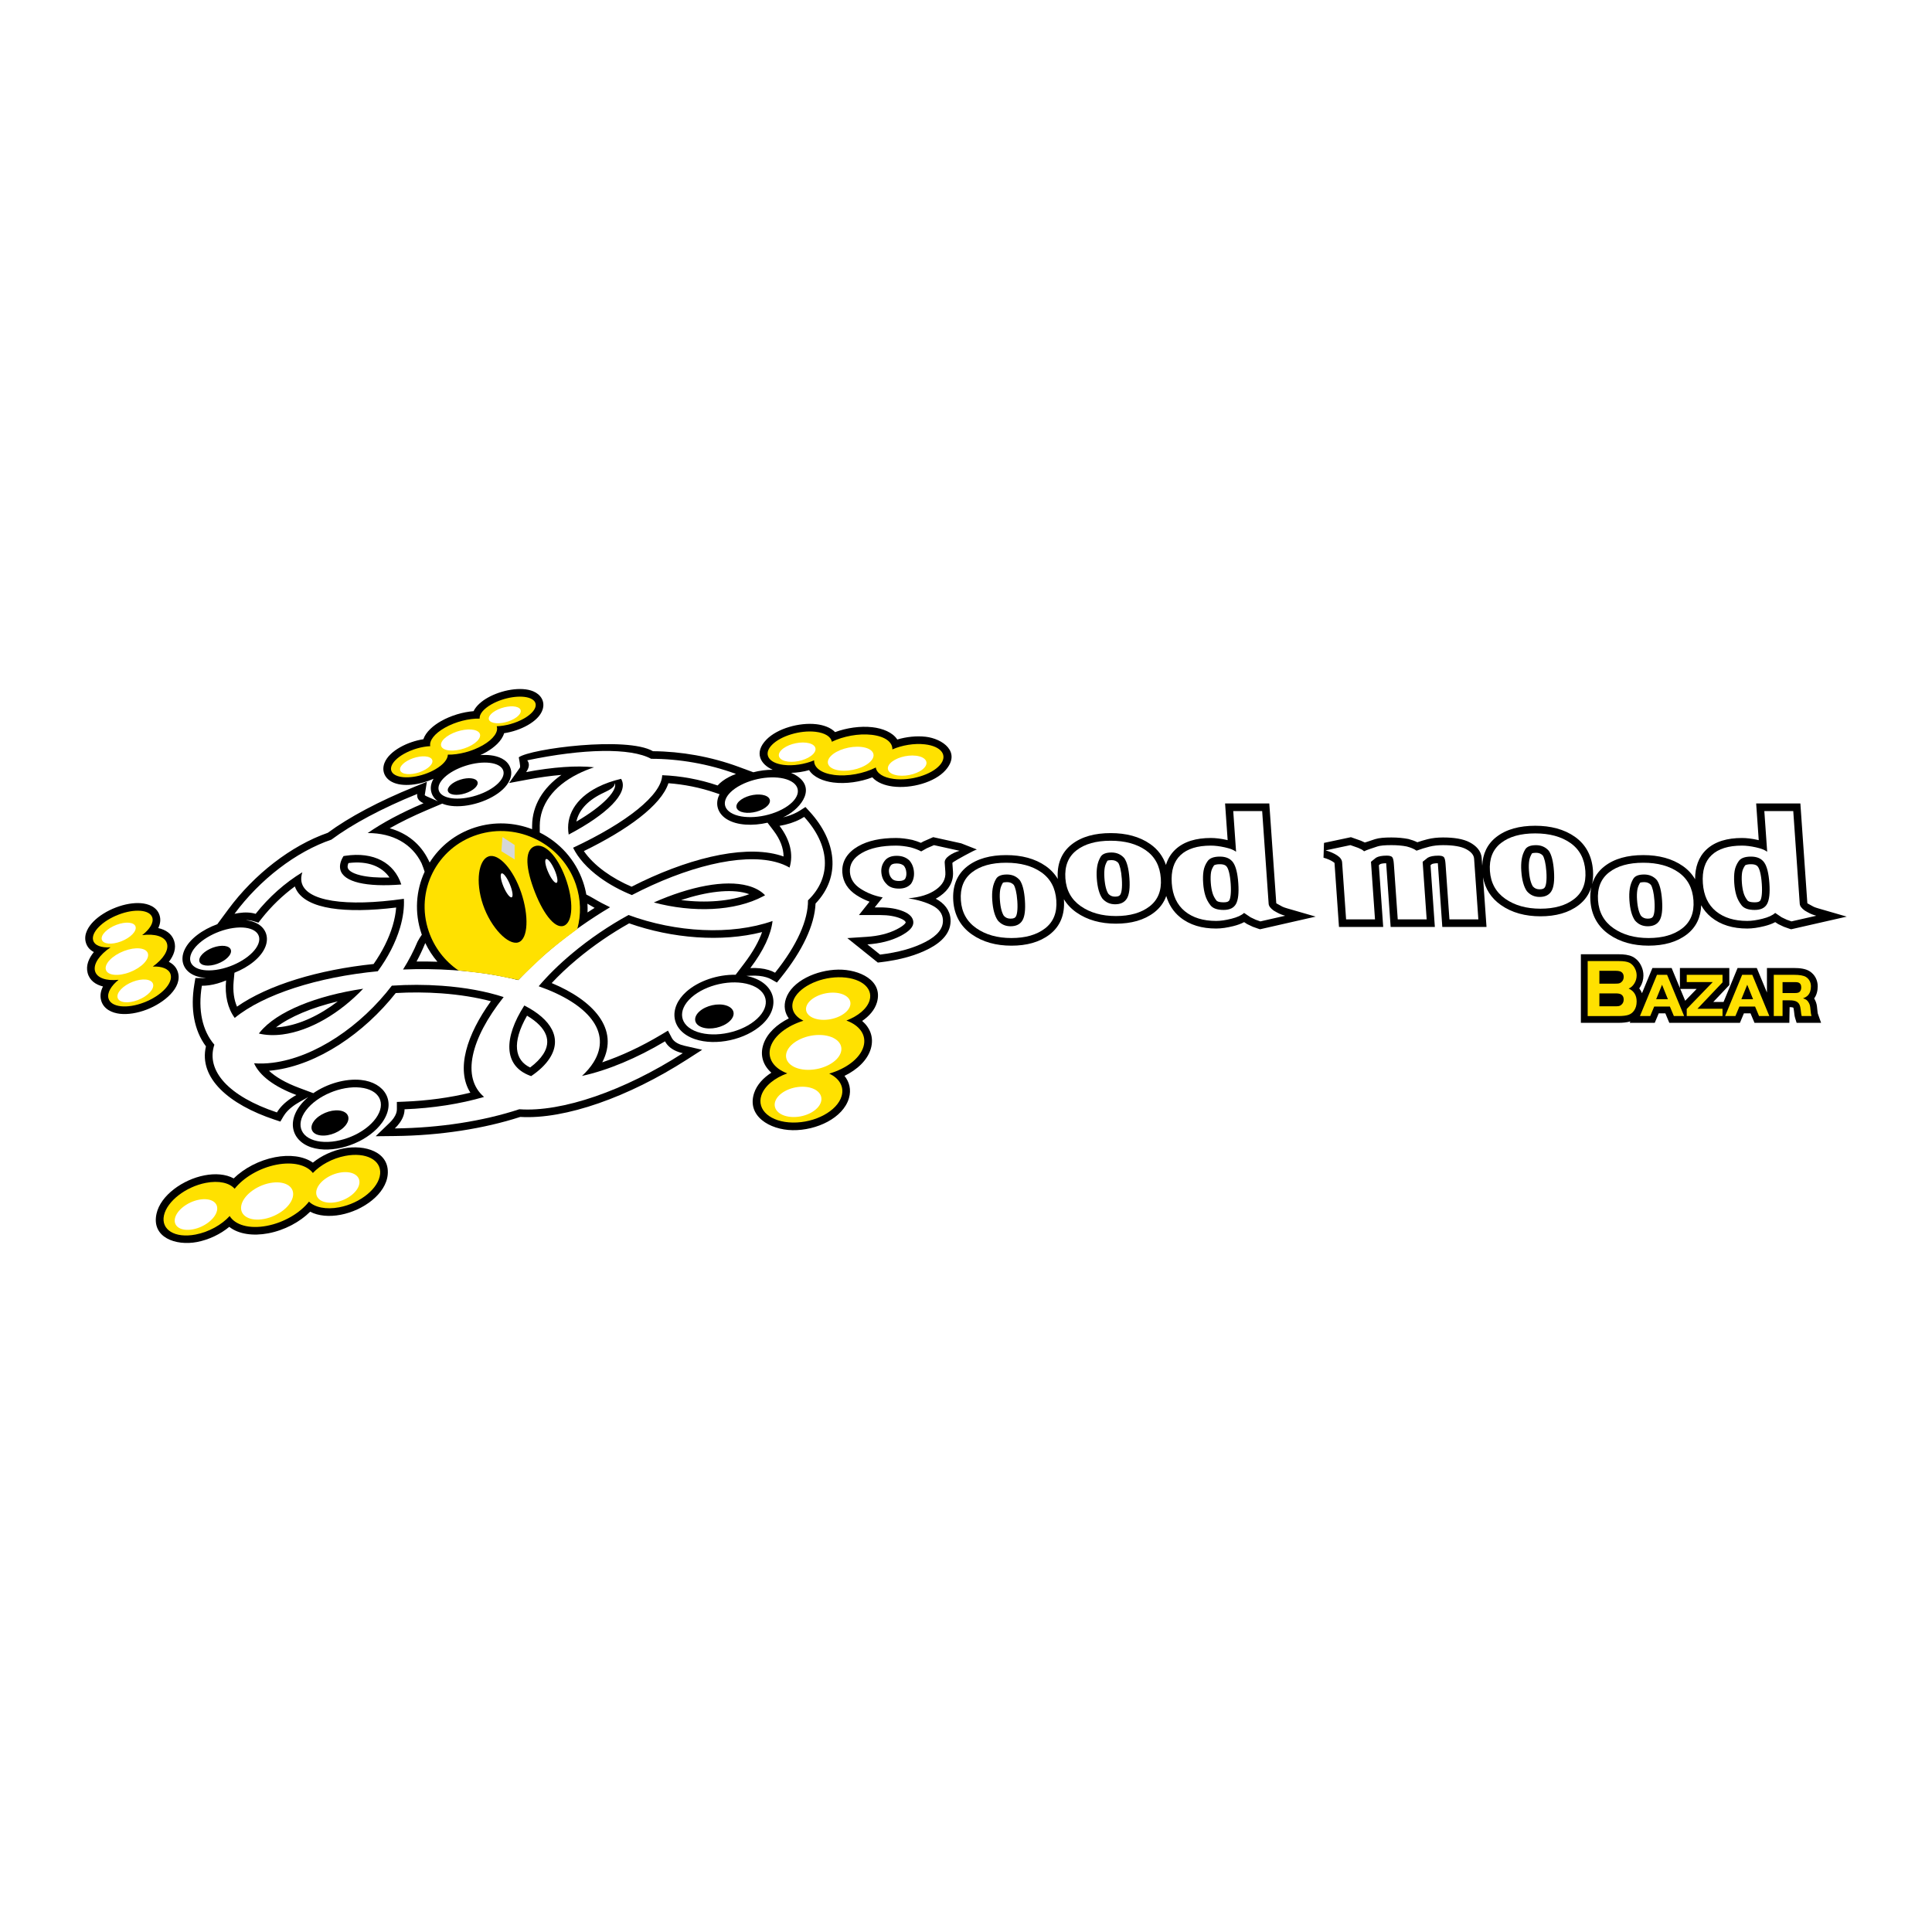 <?xml version="1.0" encoding="utf-8"?>
<!-- Generator: Adobe Illustrator 13.0.0, SVG Export Plug-In . SVG Version: 6.00 Build 14948)  -->
<!DOCTYPE svg PUBLIC "-//W3C//DTD SVG 1.0//EN" "http://www.w3.org/TR/2001/REC-SVG-20010904/DTD/svg10.dtd">
<svg version="1.0" id="Layer_1" xmlns="http://www.w3.org/2000/svg" xmlns:xlink="http://www.w3.org/1999/xlink" x="0px" y="0px"
	 width="192.756px" height="192.756px" viewBox="0 0 192.756 192.756" enable-background="new 0 0 192.756 192.756"
	 xml:space="preserve">
<g>
	<polygon fill-rule="evenodd" clip-rule="evenodd" fill="#FFFFFF" points="0,0 192.756,0 192.756,192.756 0,192.756 0,0 	"/>
	<path fill-rule="evenodd" clip-rule="evenodd" d="M167.643,98.664l0.489,1.182l1.145-1.182H167.643L167.643,98.664L167.643,98.664z
		 M162.66,101.904c-0.335,0.107-0.758,0.145-1.222,0.145h-3.714v-6.842h3.782c0.508,0,0.996,0.055,1.364,0.237
		c0.411,0.209,0.71,0.548,0.896,0.967c0.133,0.289,0.199,0.593,0.199,0.912c0,0.41-0.111,0.799-0.326,1.15
		c-0.028,0.045-0.059,0.092-0.09,0.135c0.114,0.148,0.205,0.311,0.272,0.484l1.04-2.514h1.917l0.826,1.998v-1.998h4.93v1.701
		l-1.599,1.686h1.024l1.4-3.387h1.917l1.012,2.445v-2.445h2.688c0.591,0,1.168,0.066,1.574,0.326
		c0.254,0.162,0.455,0.379,0.596,0.645s0.207,0.555,0.207,0.854c0,0.434-0.097,0.861-0.354,1.213l0.074,0.131
		c0.072,0.139,0.132,0.289,0.167,0.445c0.026,0.113,0.051,0.281,0.068,0.504c0.024,0.295,0.053,0.422,0.062,0.447l0.321,0.906
		h-2.443l-0.148-0.477c-0.054-0.172-0.089-0.436-0.117-0.719c-0.021-0.209-0.055-0.301-0.064-0.32
		c-0.014-0.008-0.117-0.051-0.369-0.051l-0.028,1.566h-1.388h-0.574h-1.515l-0.397-0.949h-0.659l-0.397,0.949h-1.329h-0.76h-2.868
		h-0.759h-1.329l-0.397-0.949h-0.659l-0.397,0.949H162.6L162.66,101.904L162.66,101.904z"/>
	<path fill-rule="evenodd" clip-rule="evenodd" fill="#FFE100" d="M158.403,101.371v-5.485h3.104c0.484,0,0.837,0.055,1.06,0.165
		c0.257,0.131,0.45,0.344,0.581,0.638c0.094,0.204,0.141,0.415,0.141,0.634c0,0.283-0.075,0.549-0.227,0.795
		c-0.15,0.246-0.341,0.416-0.571,0.51c0.532,0.244,0.798,0.674,0.798,1.291c0,0.359-0.084,0.66-0.253,0.902
		c-0.145,0.209-0.333,0.354-0.565,0.432c-0.231,0.08-0.575,0.119-1.031,0.119H158.403L158.403,101.371L158.403,101.371z
		 M159.571,98.139h1.59c0.165,0,0.286-0.008,0.362-0.025s0.148-0.053,0.218-0.107c0.171-0.133,0.256-0.312,0.256-0.545
		c0-0.223-0.08-0.387-0.24-0.492c-0.114-0.076-0.305-0.113-0.571-0.113h-1.614V98.139L159.571,98.139L159.571,98.139z
		 M159.571,100.4h1.59c0.165,0,0.287-0.01,0.364-0.027s0.149-0.053,0.216-0.107c0.171-0.133,0.256-0.314,0.256-0.547
		c0-0.225-0.08-0.391-0.24-0.496c-0.114-0.076-0.305-0.113-0.571-0.113h-1.614V100.4L159.571,100.4z"/>
	<path fill-rule="evenodd" clip-rule="evenodd" fill="#FFE100" d="M163.616,101.371l1.701-4.114h1.009l1.701,4.114h-1.026
		l-0.397-0.949h-1.563l-0.397,0.949H163.616L163.616,101.371L163.616,101.371z M165.823,98.248l-0.587,1.445h1.171L165.823,98.248
		L165.823,98.248z"/>
	<polygon fill-rule="evenodd" clip-rule="evenodd" fill="#FFE100" points="170.879,97.984 168.285,97.984 168.285,97.257 
		171.856,97.257 171.856,98.01 169.356,100.643 171.856,100.643 171.856,101.371 168.285,101.371 168.285,100.664 170.879,97.984 	
		"/>
	<path fill-rule="evenodd" clip-rule="evenodd" fill="#FFE100" d="M172.115,101.371l1.701-4.114h1.009l1.701,4.114H175.5
		l-0.397-0.949h-1.563l-0.397,0.949H172.115L172.115,101.371L172.115,101.371z M174.322,98.248l-0.587,1.445h1.171L174.322,98.248
		L174.322,98.248z"/>
	<path fill-rule="evenodd" clip-rule="evenodd" fill="#FFE100" d="M177.846,99.805v1.566h-0.876v-4.114h2.009
		c0.577,0,0.979,0.073,1.21,0.22c0.154,0.1,0.274,0.229,0.359,0.391c0.086,0.162,0.129,0.34,0.129,0.535
		c0,0.391-0.101,0.691-0.3,0.902c-0.123,0.129-0.286,0.227-0.489,0.295c0.16,0.055,0.282,0.115,0.364,0.178
		c0.082,0.066,0.156,0.16,0.223,0.285c0.051,0.096,0.086,0.189,0.107,0.281c0.021,0.092,0.038,0.227,0.053,0.406
		c0.023,0.295,0.057,0.502,0.1,0.621h-0.982c-0.03-0.098-0.061-0.293-0.09-0.586c-0.024-0.242-0.068-0.426-0.132-0.555
		c-0.062-0.127-0.159-0.227-0.287-0.299c-0.159-0.088-0.39-0.129-0.692-0.127H177.846L177.846,99.805L177.846,99.805z
		 M177.846,99.076h1.229c0.205,0,0.352-0.029,0.438-0.09c0.131-0.094,0.196-0.254,0.196-0.48c0-0.252-0.099-0.414-0.296-0.484
		c-0.068-0.025-0.181-0.037-0.338-0.037h-1.229V99.076L177.846,99.076z"/>
	<path fill-rule="evenodd" clip-rule="evenodd" d="M174.201,86.29c-0.045,0.017-0.07,0.033-0.085,0.042
		c-0.151,0.216-0.263,0.456-0.301,0.683c-0.045,0.267-0.06,0.616-0.028,1.056c0.028,0.404,0.09,0.748,0.177,1.038
		c0.079,0.26,0.208,0.507,0.395,0.745c0.026,0.035,0.169,0.171,0.711,0.171c0.43,0,0.525-0.128,0.568-0.207
		c0.106-0.194,0.203-0.685,0.136-1.641c-0.067-0.973-0.232-1.481-0.38-1.69c-0.095-0.135-0.267-0.263-0.696-0.263
		C174.453,86.224,174.295,86.255,174.201,86.29L174.201,86.29L174.201,86.29z M152.938,88.443c0.175,0.192,0.381,0.284,0.674,0.284
		c0.352,0,0.461-0.106,0.525-0.213c0.102-0.167,0.208-0.623,0.144-1.556c-0.062-0.877-0.211-1.37-0.356-1.604
		c-0.171-0.18-0.377-0.271-0.674-0.271c-0.216,0-0.34,0.029-0.402,0.053c-0.118,0.199-0.231,0.435-0.274,0.701
		c-0.047,0.286-0.061,0.622-0.032,1.015C152.598,87.665,152.756,88.164,152.938,88.443L152.938,88.443L152.938,88.443z
		 M163.723,91.37c0.175,0.192,0.381,0.284,0.675,0.284c0.351,0,0.46-0.106,0.524-0.213c0.102-0.167,0.209-0.623,0.144-1.556
		c-0.062-0.877-0.211-1.37-0.356-1.604c-0.171-0.18-0.377-0.271-0.674-0.271c-0.215,0-0.34,0.029-0.401,0.054
		c-0.119,0.198-0.232,0.434-0.275,0.701c-0.047,0.286-0.06,0.622-0.032,1.014C163.383,90.591,163.542,91.09,163.723,91.37
		L163.723,91.37L163.723,91.37z M167.898,86.406c0.519,0.363,0.925,0.805,1.221,1.317c-0.002-1.191,0.339-2.217,1.13-2.962
		c0.864-0.814,2.095-1.154,3.547-1.154c0.461,0,0.98,0.062,1.559,0.19l0.114,0.026l-0.256-3.661h4.41l0.697,9.958
		c0.02,0.027,0.057,0.024,0.146,0.083c0.197,0.116,0.357,0.204,0.48,0.263c0.114,0.054,0.273,0.108,0.476,0.167l2.829,0.819
		l-5.549,1.263l-0.197-0.063c-0.223-0.071-0.397-0.133-0.526-0.186c-0.124-0.052-0.312-0.14-0.562-0.266l-0.304-0.198
		c-0.317,0.171-0.684,0.299-1.075,0.397c-0.621,0.156-1.196,0.242-1.716,0.242c-1.419,0-2.643-0.354-3.6-1.134
		c-0.415-0.338-0.745-0.738-0.996-1.192c-0.035,1.191-0.495,2.194-1.43,2.913c-1.006,0.773-2.304,1.12-3.817,1.12
		c-1.522,0-2.854-0.358-3.948-1.124c-1.136-0.795-1.758-1.933-1.855-3.341c-0.035-0.489-0.006-0.953,0.091-1.383
		c-0.216,0.708-0.629,1.318-1.255,1.8c-1.006,0.773-2.304,1.12-3.818,1.12c-1.522,0-2.854-0.358-3.947-1.124
		c-0.979-0.685-1.576-1.625-1.785-2.772l0.347,4.958h-4.41l-0.437-6.23l-0.011-0.128c-0.323,0.004-0.503,0.049-0.589,0.085
		l-0.138,0.112l0.431,6.162h-4.41l-0.437-6.23l-0.011-0.128c-0.323,0.004-0.502,0.049-0.589,0.085l-0.138,0.112l0.432,6.162h-4.411
		l-0.447-6.394c-0.015-0.02-0.056-0.049-0.157-0.115c-0.239-0.155-0.549-0.292-0.94-0.402l0.049-1.477l2.687-0.569l0.99,0.35
		c0.153,0.068,0.304,0.136,0.396,0.181c0.079-0.029,0.177-0.052,0.264-0.082l0.748-0.25c0.396-0.13,0.971-0.171,1.632-0.171
		c0.634,0,1.218,0.056,1.707,0.154c0.313,0.083,0.618,0.189,0.886,0.324c0.358-0.122,0.701-0.224,1.028-0.305
		c0.475-0.118,0.987-0.173,1.533-0.173c1.08,0,2.006,0.134,2.674,0.491c0.599,0.32,1.136,0.82,1.188,1.569l0.053,0.755
		c0.045-1.165,0.495-2.149,1.403-2.859c0.999-0.781,2.324-1.124,3.885-1.124c1.54,0,2.875,0.344,3.945,1.092
		c1.121,0.784,1.717,1.941,1.817,3.373c0.033,0.484,0.005,0.942-0.091,1.368c0.213-0.699,0.616-1.302,1.229-1.781
		c0.999-0.781,2.324-1.125,3.885-1.125C165.494,85.314,166.828,85.658,167.898,86.406L167.898,86.406L167.898,86.406z
		 M88.987,87.662c0.078,0.093,0.268,0.234,0.707,0.234c0.323,0,0.492-0.085,0.598-0.19c0.103-0.171,0.154-0.375,0.136-0.639
		c-0.021-0.299-0.109-0.517-0.247-0.688c-0.158-0.141-0.375-0.232-0.716-0.232c-0.393,0-0.529,0.112-0.594,0.197
		c-0.141,0.188-0.199,0.382-0.182,0.617C88.71,87.271,88.832,87.503,88.987,87.662L88.987,87.662L88.987,87.662z M95.018,86.093
		l0.061,0.866c0.071,1.013-0.424,1.832-1.27,2.428c-0.143,0.101-0.293,0.193-0.449,0.278c0.818,0.425,1.409,1.117,1.474,2.035
		c0.092,1.308-0.833,2.265-2.127,2.941c-1.311,0.686-2.923,1.13-4.811,1.356l-0.317,0.038l-3.04-2.44l1.95-0.129
		c1.179-0.078,2.162-0.332,2.967-0.741c0.42-0.212,0.671-0.398,0.806-0.542c0.064-0.069,0.09-0.115,0.099-0.136
		c-0.002-0.034-0.007-0.078-0.065-0.139c-0.068-0.073-0.206-0.174-0.462-0.279c-0.521-0.213-1.189-0.334-2.027-0.334h-2.111
		l1.059-1.333c-0.458-0.169-0.894-0.386-1.305-0.652c-0.827-0.534-1.343-1.288-1.41-2.245c-0.081-1.149,0.541-2.028,1.562-2.621
		c1.003-0.582,2.288-0.838,3.793-0.838c0.489,0,1.047,0.067,1.636,0.194c0.3,0.082,0.587,0.178,0.849,0.289l0.246-0.137l0.98-0.429
		l2.796,0.617l1.559,0.612c-0.329,0.093-2.113,1.086-2.333,1.246C95.072,86.041,95.038,86.072,95.018,86.093L95.018,86.093
		L95.018,86.093z M100.154,91.37c0.175,0.192,0.381,0.284,0.675,0.284c0.351,0,0.46-0.106,0.524-0.213
		c0.102-0.167,0.209-0.623,0.144-1.556c-0.062-0.877-0.211-1.37-0.356-1.604c-0.171-0.18-0.377-0.271-0.674-0.271
		c-0.215,0-0.34,0.029-0.401,0.054c-0.119,0.198-0.232,0.434-0.275,0.701c-0.047,0.286-0.06,0.622-0.032,1.014
		C99.814,90.591,99.973,91.09,100.154,91.37L100.154,91.37L100.154,91.37z M110.582,89.175c0.175,0.192,0.381,0.284,0.674,0.284
		c0.351,0,0.46-0.106,0.524-0.213c0.103-0.168,0.209-0.623,0.144-1.557c-0.062-0.877-0.211-1.37-0.356-1.604
		c-0.171-0.181-0.377-0.271-0.674-0.271c-0.215,0-0.34,0.029-0.401,0.054c-0.119,0.198-0.231,0.434-0.275,0.7
		c-0.046,0.286-0.06,0.623-0.032,1.015C110.241,88.396,110.399,88.896,110.582,89.175L110.582,89.175L110.582,89.175z
		 M121.214,86.29c-0.045,0.017-0.071,0.033-0.085,0.042c-0.151,0.216-0.263,0.456-0.301,0.683c-0.046,0.267-0.06,0.616-0.028,1.056
		c0.027,0.404,0.089,0.748,0.177,1.038c0.078,0.26,0.207,0.507,0.394,0.745c0.027,0.035,0.17,0.171,0.712,0.171
		c0.429,0,0.525-0.127,0.568-0.207c0.105-0.194,0.202-0.685,0.136-1.641c-0.068-0.973-0.233-1.481-0.381-1.69
		c-0.094-0.135-0.266-0.263-0.696-0.263C121.465,86.224,121.308,86.255,121.214,86.29L121.214,86.29L121.214,86.29z M117.735,91.508
		c-0.679-0.553-1.13-1.27-1.377-2.117c-0.227,0.642-0.623,1.197-1.203,1.643c-1.005,0.773-2.304,1.121-3.817,1.121
		c-1.522,0-2.854-0.359-3.947-1.124c-0.527-0.369-0.943-0.812-1.248-1.32l0.005,0.068c0.1,1.427-0.347,2.626-1.419,3.451
		c-1.005,0.773-2.304,1.12-3.818,1.12c-1.521,0-2.854-0.358-3.947-1.124c-1.136-0.795-1.758-1.933-1.856-3.341
		c-0.1-1.422,0.336-2.62,1.393-3.446c0.999-0.781,2.324-1.125,3.885-1.125c1.541,0,2.875,0.344,3.945,1.092
		c0.508,0.355,0.909,0.788,1.204,1.288c-0.1-1.427,0.336-2.625,1.393-3.451c0.999-0.781,2.325-1.124,3.885-1.124
		c1.541,0,2.875,0.344,3.945,1.092c0.762,0.533,1.282,1.238,1.568,2.085c0.177-0.59,0.482-1.109,0.936-1.536
		c0.865-0.814,2.096-1.154,3.548-1.154c0.461,0,0.98,0.062,1.558,0.19l0.115,0.026l-0.257-3.661h4.411l0.697,9.958
		c0.02,0.027,0.057,0.024,0.146,0.083c0.196,0.116,0.356,0.204,0.479,0.263c0.114,0.054,0.273,0.108,0.476,0.167l2.83,0.819
		l-5.55,1.263l-0.197-0.063c-0.223-0.071-0.397-0.133-0.525-0.186c-0.125-0.052-0.312-0.14-0.562-0.266l-0.304-0.198
		c-0.317,0.171-0.685,0.299-1.075,0.397c-0.622,0.156-1.196,0.242-1.717,0.242C119.916,92.642,118.691,92.288,117.735,91.508
		L117.735,91.508z"/>
	<path fill-rule="evenodd" clip-rule="evenodd" fill="#FFFFFF" d="M87.93,87.013c0.033,0.47,0.197,0.855,0.494,1.158
		c0.27,0.324,0.693,0.485,1.271,0.485c0.522,0,0.923-0.162,1.203-0.485c0.224-0.334,0.321-0.72,0.29-1.158
		c-0.032-0.459-0.183-0.846-0.452-1.158c-0.324-0.313-0.748-0.47-1.27-0.47c-0.55,0-0.95,0.167-1.202,0.501
		C88.012,86.22,87.901,86.596,87.93,87.013L87.93,87.013L87.93,87.013z M88.065,89.533c-0.807-0.146-1.542-0.433-2.204-0.861
		c-0.662-0.428-1.017-0.981-1.064-1.659c-0.055-0.783,0.34-1.419,1.186-1.91c0.845-0.491,1.982-0.736,3.411-0.736
		c0.44,0,0.925,0.057,1.455,0.172c0.42,0.115,0.773,0.25,1.059,0.407l0.555-0.313l0.72-0.313l2.554,0.563
		c-0.404,0.115-0.757,0.282-1.058,0.501c-0.301,0.219-0.442,0.448-0.426,0.688l0.066,0.939c0.048,0.688-0.268,1.272-0.949,1.752
		s-1.595,0.767-2.743,0.861c0.973,0.156,1.78,0.401,2.422,0.735s0.983,0.798,1.025,1.393c0.059,0.845-0.515,1.583-1.721,2.214
		c-1.206,0.631-2.723,1.056-4.549,1.275l-1.266-1.017c1.258-0.083,2.345-0.357,3.261-0.821c0.916-0.464,1.357-0.936,1.324-1.416
		c-0.032-0.449-0.366-0.803-1.002-1.064c-0.636-0.26-1.408-0.391-2.315-0.391H87.27L88.065,89.533L88.065,89.533z"/>
	<path fill-rule="evenodd" clip-rule="evenodd" fill="#FFFFFF" d="M98.999,89.832c0.062,0.897,0.247,1.565,0.553,2.003
		c0.329,0.386,0.755,0.579,1.277,0.579c0.549,0,0.941-0.193,1.175-0.579c0.234-0.386,0.318-1.054,0.252-2.003
		c-0.066-0.95-0.237-1.623-0.513-2.02c-0.328-0.376-0.754-0.563-1.276-0.563c-0.55,0-0.91,0.143-1.083,0.43
		c-0.172,0.287-0.287,0.608-0.345,0.963C98.981,88.997,98.968,89.394,98.999,89.832L98.999,89.832L98.999,89.832z M100.385,86.075
		c1.43,0,2.599,0.318,3.51,0.955c0.91,0.637,1.408,1.571,1.494,2.802c0.086,1.221-0.289,2.152-1.123,2.794
		c-0.835,0.642-1.953,0.962-3.355,0.962c-1.401,0-2.571-0.329-3.511-0.986c-0.939-0.658-1.451-1.582-1.534-2.771
		c-0.085-1.221,0.282-2.153,1.103-2.794C97.79,86.396,98.929,86.075,100.385,86.075L100.385,86.075z"/>
	<path fill-rule="evenodd" clip-rule="evenodd" fill="#FFFFFF" d="M109.426,87.637c0.062,0.897,0.247,1.565,0.553,2.003
		c0.329,0.386,0.755,0.58,1.277,0.58c0.55,0,0.941-0.193,1.176-0.58c0.233-0.386,0.317-1.054,0.251-2.003s-0.237-1.623-0.513-2.02
		c-0.328-0.375-0.754-0.563-1.276-0.563c-0.549,0-0.91,0.144-1.082,0.431c-0.173,0.287-0.288,0.608-0.346,0.962
		C109.408,86.802,109.395,87.198,109.426,87.637L109.426,87.637L109.426,87.637z M110.812,83.88c1.43,0,2.599,0.318,3.51,0.955
		c0.91,0.636,1.408,1.57,1.494,2.802c0.086,1.221-0.289,2.152-1.123,2.794c-0.835,0.642-1.953,0.963-3.354,0.963
		s-2.572-0.329-3.512-0.986c-0.939-0.657-1.45-1.581-1.533-2.771c-0.086-1.221,0.282-2.152,1.103-2.794
		C108.217,84.201,109.355,83.88,110.812,83.88L110.812,83.88z"/>
	<path fill-rule="evenodd" clip-rule="evenodd" fill="#FFFFFF" d="M121.709,85.463c-0.604,0-1.013,0.151-1.226,0.454
		c-0.212,0.302-0.348,0.626-0.405,0.97c-0.059,0.344-0.071,0.756-0.037,1.237c0.031,0.449,0.101,0.851,0.208,1.205
		c0.106,0.355,0.281,0.686,0.522,0.994s0.679,0.462,1.311,0.462c0.604,0,1.017-0.201,1.235-0.603
		c0.22-0.402,0.295-1.088,0.228-2.059c-0.069-0.992-0.242-1.683-0.517-2.074C122.754,85.659,122.313,85.463,121.709,85.463
		L121.709,85.463L121.709,85.463z M121.334,91.881c-1.292,0-2.331-0.321-3.118-0.963c-0.787-0.642-1.223-1.573-1.309-2.794
		c-0.087-1.242,0.205-2.178,0.875-2.81c0.671-0.632,1.679-0.947,3.026-0.947c0.412,0,0.876,0.057,1.393,0.172
		c0.517,0.115,0.891,0.261,1.123,0.438l-0.283-4.054h2.886l0.647,9.251c0.015,0.219,0.182,0.443,0.5,0.673
		c0.229,0.136,0.415,0.237,0.558,0.306c0.143,0.067,0.34,0.138,0.592,0.211l-2.476,0.563c-0.196-0.062-0.352-0.117-0.465-0.164
		c-0.113-0.047-0.283-0.128-0.512-0.243l-0.648-0.438c-0.258,0.24-0.678,0.433-1.259,0.579
		C122.284,91.808,121.773,91.881,121.334,91.881L121.334,91.881z"/>
	<path fill-rule="evenodd" clip-rule="evenodd" fill="#FFFFFF" d="M141.938,85.981l0.401,5.744h-2.886l-0.387-5.523
		c-0.025-0.368-0.083-0.6-0.172-0.694c-0.089-0.094-0.271-0.142-0.546-0.142c-0.468,0-0.819,0.068-1.058,0.205l-0.508,0.41
		l0.402,5.744H134.3l-0.397-5.686c-0.019-0.263-0.187-0.496-0.503-0.701c-0.316-0.205-0.699-0.37-1.147-0.496l2.478-0.524
		l0.761,0.268c0.143,0.063,0.256,0.115,0.341,0.158c0.086,0.042,0.173,0.105,0.261,0.189c0.16-0.078,0.354-0.155,0.582-0.232
		c0.228-0.078,0.476-0.161,0.745-0.249c0.269-0.089,0.732-0.133,1.392-0.133c0.577,0,1.089,0.044,1.535,0.134
		c0.42,0.111,0.746,0.25,0.978,0.418c0.455-0.167,0.886-0.301,1.291-0.401c0.405-0.101,0.855-0.15,1.351-0.15
		c1.044,0,1.815,0.134,2.315,0.401c0.5,0.268,0.763,0.585,0.788,0.952l0.424,6.055h-2.886l-0.387-5.523
		c-0.025-0.368-0.083-0.6-0.172-0.694c-0.09-0.094-0.271-0.142-0.546-0.142c-0.468,0-0.82,0.068-1.058,0.205L141.938,85.981
		L141.938,85.981z"/>
	<path fill-rule="evenodd" clip-rule="evenodd" fill="#FFFFFF" d="M151.781,86.905c0.063,0.897,0.247,1.565,0.553,2.004
		c0.33,0.386,0.755,0.579,1.277,0.579c0.55,0,0.941-0.193,1.176-0.579c0.234-0.386,0.318-1.054,0.251-2.004
		c-0.066-0.949-0.237-1.623-0.512-2.019c-0.329-0.375-0.754-0.563-1.276-0.563c-0.55,0-0.911,0.144-1.083,0.43
		c-0.173,0.287-0.287,0.608-0.345,0.963S151.751,86.467,151.781,86.905L151.781,86.905L151.781,86.905z M153.168,83.148
		c1.429,0,2.599,0.318,3.509,0.955c0.91,0.637,1.409,1.571,1.495,2.802c0.085,1.221-0.289,2.153-1.124,2.794
		c-0.834,0.642-1.952,0.962-3.354,0.962c-1.401,0-2.572-0.329-3.511-0.986c-0.939-0.658-1.45-1.581-1.534-2.771
		c-0.085-1.221,0.282-2.152,1.104-2.794C150.572,83.469,151.711,83.148,153.168,83.148L153.168,83.148z"/>
	<path fill-rule="evenodd" clip-rule="evenodd" fill="#FFFFFF" d="M162.567,89.832c0.062,0.897,0.247,1.565,0.553,2.003
		c0.329,0.386,0.755,0.579,1.277,0.579c0.549,0,0.941-0.193,1.175-0.579c0.234-0.386,0.318-1.054,0.252-2.003
		c-0.066-0.95-0.237-1.623-0.513-2.02c-0.328-0.376-0.754-0.563-1.276-0.563c-0.55,0-0.91,0.143-1.083,0.43
		c-0.172,0.287-0.287,0.608-0.345,0.963C162.55,88.997,162.536,89.394,162.567,89.832L162.567,89.832L162.567,89.832z
		 M163.953,86.075c1.43,0,2.599,0.318,3.51,0.955c0.91,0.637,1.408,1.571,1.494,2.802c0.086,1.221-0.289,2.152-1.123,2.794
		c-0.835,0.642-1.953,0.962-3.354,0.962c-1.402,0-2.572-0.329-3.512-0.986c-0.939-0.658-1.45-1.582-1.533-2.771
		c-0.086-1.221,0.282-2.153,1.103-2.794C161.358,86.396,162.497,86.075,163.953,86.075L163.953,86.075z"/>
	<path fill-rule="evenodd" clip-rule="evenodd" fill="#FFFFFF" d="M174.697,85.463c-0.604,0-1.014,0.151-1.226,0.454
		c-0.212,0.302-0.348,0.626-0.406,0.97s-0.071,0.756-0.037,1.237c0.031,0.449,0.101,0.851,0.208,1.205
		c0.107,0.355,0.281,0.686,0.523,0.994c0.241,0.308,0.678,0.462,1.31,0.462c0.605,0,1.017-0.201,1.236-0.603
		c0.219-0.402,0.295-1.088,0.227-2.059c-0.069-0.992-0.241-1.683-0.516-2.074C175.741,85.659,175.302,85.463,174.697,85.463
		L174.697,85.463L174.697,85.463z M174.322,91.881c-1.292,0-2.331-0.321-3.118-0.963c-0.787-0.642-1.224-1.573-1.309-2.794
		c-0.087-1.242,0.204-2.178,0.875-2.81c0.67-0.632,1.679-0.947,3.025-0.947c0.412,0,0.877,0.057,1.394,0.172
		c0.517,0.115,0.891,0.261,1.123,0.438l-0.284-4.054h2.886l0.647,9.251c0.016,0.219,0.183,0.443,0.501,0.673
		c0.229,0.136,0.415,0.237,0.558,0.306c0.142,0.067,0.339,0.138,0.592,0.211l-2.476,0.563c-0.196-0.062-0.352-0.117-0.465-0.164
		c-0.113-0.047-0.284-0.128-0.512-0.243l-0.649-0.438c-0.258,0.24-0.677,0.433-1.258,0.579S174.762,91.881,174.322,91.881
		L174.322,91.881z"/>
	<path fill-rule="evenodd" clip-rule="evenodd" d="M58.608,90.16c0.019,0.292,0.022,0.584,0.011,0.874
		c0.234-0.155,0.469-0.307,0.705-0.457c-0.167-0.094-0.333-0.189-0.497-0.287L58.608,90.16L58.608,90.16L58.608,90.16z
		 M42.429,94.083l-0.064,0.156c-0.236,0.569-0.505,1.134-0.806,1.693c0.691-0.008,1.386-0.002,2.083,0.021
		C43.166,95.394,42.755,94.768,42.429,94.083L42.429,94.083L42.429,94.083z M74.756,89.212c-0.106-0.039-0.219-0.075-0.339-0.107
		c-1.565-0.425-3.861-0.166-6.464,0.695C70.42,90.114,72.842,89.925,74.756,89.212L74.756,89.212L74.756,89.212z M52.892,106.504
		c0.586-0.438,1.022-0.889,1.311-1.336c0.807-1.252,0.438-2.604-1.62-3.834C51.022,104.061,51.381,105.789,52.892,106.504
		L52.892,106.504L52.892,106.504z M27.534,102.504c0.18-0.01,0.366-0.027,0.558-0.051c1.842-0.24,3.816-1.168,5.612-2.549
		C31.092,100.529,28.928,101.441,27.534,102.504L27.534,102.504L27.534,102.504z M34.765,86.107
		c-0.092,0.22-0.095,0.371-0.073,0.464c0.041,0.182,0.288,0.524,1.29,0.763c0.726,0.173,1.698,0.25,2.879,0.215
		C38.106,86.455,36.726,85.859,34.765,86.107L34.765,86.107L34.765,86.107z M60.525,79.747c0.917-0.937,0.904-1.431,0.81-1.615
		c0.012,0.5-0.718,0.756-1.362,1.083c-1.475,0.748-2.25,1.725-2.467,2.755C58.833,81.191,59.855,80.431,60.525,79.747L60.525,79.747
		L60.525,79.747z M24.525,91.801c0.47,0.054,0.896,0.184,1.248,0.404c0.774,0.484,1.061,1.336,0.71,2.239
		c-0.426,1.095-1.683,2.048-3.092,2.607l-0.078,0.838c-0.094,1.004,0.035,1.859,0.333,2.545c3.105-2.174,8.162-3.688,13.629-4.254
		c0.864-1.231,1.521-2.537,1.905-3.831c0.191-0.647,0.303-1.25,0.345-1.805c-2.561,0.313-4.789,0.345-6.488,0.074
		c-1.649-0.263-3.174-0.879-3.62-2.178c-1.214,0.889-2.354,1.985-3.316,3.206l-0.322,0.409l-0.498-0.153
		C25.075,91.839,24.823,91.8,24.525,91.801L24.525,91.801L24.525,91.801z M76.575,82.081c-1.472,0.34-3.043,0.277-4.05-0.342
		c-0.823-0.505-1.172-1.347-0.854-2.228c0.034-0.092,0.074-0.183,0.12-0.272l-0.438-0.149c-1.51-0.516-3.108-0.833-4.665-0.947
		c-0.719,2.203-4.082,4.646-8.435,6.77c0.466,0.679,1.143,1.371,2.055,2.035c0.802,0.583,1.714,1.094,2.702,1.52
		c5.338-2.728,10.876-4.154,14.532-3.21c0.22,0.057,0.431,0.122,0.634,0.194c-0.002-0.81-0.321-1.693-1.007-2.592L76.575,82.081
		L76.575,82.081L76.575,82.081z M45.313,76.029l-0.053,0.004L45.313,76.029L45.313,76.029L45.313,76.029z M81.446,72.254
		c0.692,0.08,1.419,0.317,1.871,0.789c1.153-0.425,2.511-0.626,3.725-0.488c0.985,0.112,2.007,0.495,2.48,1.226
		c0.902-0.268,1.911-0.381,2.837-0.275c1.674,0.192,3.575,1.522,1.978,3.335c-1.071,1.216-3.426,1.862-5.264,1.627
		c-0.777-0.099-1.571-0.381-2.04-0.912c-1.206,0.461-2.643,0.675-3.909,0.512c-0.968-0.124-1.946-0.515-2.4-1.232
		c-0.581,0.163-1.199,0.26-1.801,0.272c0.137,0.055,0.268,0.117,0.391,0.187c2.179,1.236,0.689,3.276-0.93,4.126
		c-0.084,0.044-0.171,0.087-0.259,0.128c0.51-0.121,0.979-0.292,1.385-0.506c0.11-0.058,0.213-0.118,0.31-0.18l0.541-0.348
		l0.433,0.475c2.668,2.926,3.133,6.472,0.574,9.155c-0.094,2.154-1.314,4.722-3.449,7.379l-0.405,0.504l-0.562-0.318
		c-0.137-0.078-0.3-0.148-0.495-0.207c-0.435-0.133-0.963-0.188-1.561-0.158l-0.427,0.021c0.185,0.035,0.365,0.08,0.54,0.135
		c2.388,0.748,2.884,2.994,1.031,4.707c-1.645,1.521-4.616,2.178-6.707,1.467c-2.402-0.818-2.688-3.096-0.859-4.729
		c1.228-1.096,3.162-1.729,4.921-1.693l0.857-1.128c0.874-1.149,1.458-2.208,1.782-3.13c-4.03,1.026-8.962,0.642-13.262-0.873
		c-1.794,1.008-3.579,2.224-5.226,3.602c-0.939,0.787-1.775,1.577-2.503,2.357c4.115,1.709,6.797,4.564,5.044,7.908
		c1.883-0.635,3.894-1.57,5.868-2.75l0.69-0.412l0.374,0.711c0.135,0.258,0.407,0.518,0.919,0.697c0.112,0.039,0.229,0.072,0.35,0.1
		l1.769,0.402l-1.526,0.98c-5.784,3.715-12.125,5.988-16.624,5.719c-3.625,1.176-8.021,1.859-12.51,1.906l-1.917,0.021l1.381-1.33
		c0.164-0.158,0.301-0.316,0.412-0.475c0.246-0.352,0.327-0.646,0.326-0.883l-0.003-0.734l0.735-0.029
		c2.325-0.09,4.58-0.402,6.597-0.895c-1.461-2.33-0.356-5.783,2.049-9.125c-1.438-0.379-3.103-0.652-4.948-0.787
		c-1.526-0.109-3.056-0.115-4.545-0.029c-3.164,4.008-7.775,7.15-12.19,7.707c-0.154,0.02-0.306,0.035-0.456,0.049
		c0.647,0.602,1.635,1.193,2.996,1.701l1.428,0.533c1.372-0.945,3.198-1.48,4.752-1.32c2.389,0.246,3.584,2.189,2.114,4.25
		c-1.256,1.76-4.027,2.922-6.239,2.656c-2.457-0.295-3.467-2.336-1.965-4.332c0.234-0.311,0.515-0.602,0.831-0.867l-0.816,0.457
		c-0.653,0.365-1.155,0.777-1.48,1.201c-0.066,0.086-0.124,0.172-0.174,0.258l-0.312,0.531l-0.585-0.195
		c-4.543-1.51-7.582-4.145-6.839-7.309c-1.186-1.592-1.562-3.77-1.16-6.176l0.107-0.643l0.652,0.006
		c0.129,0.002,0.263-0.004,0.403-0.016c-0.592-0.035-1.127-0.182-1.546-0.463c-0.774-0.52-0.999-1.4-0.616-2.287
		c0.482-1.119,1.831-2.082,3.295-2.611l1.101-1.49c2.583-3.494,6.263-6.352,9.92-7.628c2.117-1.56,5.125-3.161,8.637-4.583
		l1.249-0.505l-0.212,1.331c0.023,0.022,0.083,0.07,0.182,0.114l1.134,0.499c-0.282-0.195-0.512-0.462-0.633-0.824
		c-0.172-0.517-0.047-1.006,0.196-1.422c-1.362,0.616-3.095,0.857-4.146,0.315c-0.757-0.39-1.048-1.143-0.745-1.906
		c0.246-0.619,0.842-1.15,1.557-1.555c0.712-0.403,1.537-0.678,2.316-0.8c0.254-0.745,1.006-1.379,1.769-1.81
		c0.985-0.557,2.174-0.906,3.242-0.99c0.271-0.564,0.847-1.026,1.414-1.346c1.351-0.765,3.338-1.139,4.544-0.632
		c0.725,0.305,1.19,0.977,0.935,1.801c-0.198,0.639-0.788,1.17-1.478,1.566c-0.716,0.41-1.564,0.689-2.368,0.81
		c-0.224,0.77-0.997,1.432-1.759,1.87c-0.198,0.114-0.405,0.219-0.618,0.316c0.36-0.027,0.705-0.022,1.024,0.015
		c0.737,0.085,1.628,0.387,1.954,1.202c0.346,0.866-0.179,1.676-0.714,2.186c-0.583,0.554-1.438,1.031-2.416,1.343
		c-0.98,0.313-1.962,0.421-2.774,0.317c-0.282-0.036-0.587-0.105-0.873-0.225l-1.57,0.667c-1.364,0.58-2.6,1.188-3.67,1.794
		c1.728,0.481,3.08,1.564,3.859,3.153l0.128,0.261c1.005-1.602,2.566-2.871,4.527-3.496c1.927-0.615,3.924-0.507,5.691,0.172
		l0.004-0.374c0.021-1.973,1.06-3.732,2.923-5.041c-1.031,0.084-2.167,0.24-3.382,0.467l-1.839,0.344l1.078-1.53
		c0.089-0.126-0.119-0.996-0.109-1.039c1.172-0.859,10.773-2.118,13.387-0.607c2.804,0.019,5.789,0.542,8.543,1.558l1.469,0.542
		c0.638-0.163,1.301-0.25,1.933-0.249c-1.211-0.53-1.906-1.706-0.616-3.019C77.561,72.678,79.746,72.06,81.446,72.254L81.446,72.254
		L81.446,72.254z M11.958,101.146c-0.754-0.086-1.634-0.443-1.874-1.354c-0.126-0.479-0.028-0.945,0.19-1.371
		c-0.718-0.18-1.333-0.584-1.533-1.356c-0.191-0.738,0.116-1.459,0.623-2.078c-0.378-0.196-0.683-0.508-0.81-0.986
		c-0.214-0.813,0.281-1.571,0.783-2.076c0.549-0.551,1.333-1.044,2.22-1.384c0.883-0.339,1.777-0.491,2.526-0.428
		c0.689,0.059,1.559,0.343,1.832,1.192c0.145,0.45,0.068,0.889-0.126,1.289c0.718,0.161,1.342,0.54,1.583,1.275
		c0.242,0.738-0.039,1.468-0.526,2.094c0.404,0.199,0.736,0.517,0.892,1.001c0.512,1.59-1.417,3.108-3.07,3.75
		C13.717,101.084,12.756,101.238,11.958,101.146L11.958,101.146L11.958,101.146z M33.985,121.199
		c-1.121,0.213-2.214,0.125-3.04-0.305c-1.044,1.037-2.572,1.852-4.188,2.156c-1.49,0.281-2.948,0.094-3.882-0.646
		c-0.879,0.727-2.029,1.285-3.228,1.514c-2.109,0.398-4.558-0.447-4.031-2.828c0.405-1.83,2.625-3.406,4.775-3.822
		c1.073-0.209,2.135-0.133,2.925,0.303c1.038-1.014,2.541-1.809,4.12-2.115c1.43-0.277,2.833-0.125,3.78,0.539
		c0.836-0.678,1.926-1.195,3.077-1.418c2.08-0.402,4.603,0.318,4.389,2.617C38.503,119.125,36.235,120.773,33.985,121.199
		L33.985,121.199L33.985,121.199z M87.491,100.016c-0.218,0.744-0.773,1.367-1.472,1.844c0.774,0.67,1.193,1.623,0.866,2.76
		c-0.336,1.166-1.371,2.105-2.63,2.721c0.481,0.596,0.696,1.363,0.442,2.23c-0.574,1.967-3.221,3.225-5.619,3.188
		c-2.305-0.037-4.607-1.428-3.833-3.725c0.277-0.82,0.918-1.502,1.712-2.01c-0.788-0.705-1.18-1.703-0.784-2.861
		c0.371-1.09,1.35-1.967,2.525-2.557c-0.389-0.539-0.539-1.219-0.283-1.977c0.589-1.75,3.037-2.859,5.23-2.89
		C85.713,96.711,88.137,97.805,87.491,100.016L87.491,100.016z"/>
	<path fill-rule="evenodd" clip-rule="evenodd" fill="#FFFFFF" d="M43.784,78.881c-0.272-0.818,0.924-1.924,2.67-2.481
		c1.746-0.557,3.417-0.366,3.739,0.437c0.326,0.815-0.861,1.95-2.655,2.522C45.743,79.931,44.061,79.712,43.784,78.881
		L43.784,78.881z"/>
	<path fill-rule="evenodd" clip-rule="evenodd" fill="#FFFFFF" d="M21.546,96.765c-1.866,0.261-2.959-0.482-2.458-1.643
		c0.493-1.143,2.354-2.27,4.172-2.533c1.827-0.266,2.959,0.434,2.513,1.58C25.32,95.332,23.421,96.502,21.546,96.765L21.546,96.765z
		"/>
	<path fill-rule="evenodd" clip-rule="evenodd" fill="#FFFFFF" d="M37.509,111.557c-1.084,1.52-3.576,2.576-5.529,2.342
		c-1.932-0.23-2.564-1.637-1.448-3.119c1.099-1.461,3.503-2.471,5.403-2.275C37.857,108.703,38.577,110.061,37.509,111.557
		L37.509,111.557z"/>
	<path fill-rule="evenodd" clip-rule="evenodd" fill="#FFFFFF" d="M74.782,98.229c1.822,0.57,2.172,2.1,0.742,3.422
		c-1.446,1.338-4.126,1.924-5.945,1.305c-1.791-0.609-2.04-2.15-0.598-3.439C70.408,98.24,72.988,97.668,74.782,98.229
		L74.782,98.229z"/>
	<path fill-rule="evenodd" clip-rule="evenodd" fill="#FFFFFF" d="M73.918,78.32c1.639-0.848,3.876-1.013,5.021-0.363
		c1.163,0.66,0.768,1.912-0.908,2.791c-1.684,0.883-3.982,1.034-5.108,0.343C71.815,80.41,72.271,79.172,73.918,78.32L73.918,78.32z
		"/>
	<path fill-rule="evenodd" clip-rule="evenodd" fill="#FFE100" d="M39.46,77.338c-0.846-0.436-0.463-1.385,0.838-2.122
		c0.812-0.46,1.797-0.732,2.63-0.77c-0.115-0.543,0.406-1.248,1.454-1.84c1.069-0.604,2.411-0.936,3.473-0.91
		c-0.045-0.43,0.371-0.967,1.183-1.427c1.247-0.705,2.974-0.971,3.875-0.592c0.911,0.383,0.638,1.281-0.626,2.005
		c-0.824,0.472-1.859,0.75-2.729,0.776c0.188,0.543-0.31,1.28-1.398,1.904c-1.066,0.611-2.409,0.948-3.479,0.929
		c0.002,0.449-0.44,1.001-1.265,1.474C42.095,77.523,40.317,77.779,39.46,77.338L39.46,77.338z"/>
	<path fill-rule="evenodd" clip-rule="evenodd" fill="#FFE100" d="M14.394,100.006c-1.735,0.674-3.338,0.488-3.574-0.406
		c-0.146-0.553,0.268-1.246,1.013-1.846c-1.233,0.133-2.174-0.18-2.355-0.879c-0.183-0.708,0.463-1.624,1.552-2.362
		c-0.917,0.065-1.601-0.182-1.739-0.706c-0.21-0.798,0.929-1.938,2.54-2.556c1.608-0.617,3.111-0.492,3.362,0.287
		c0.165,0.512-0.249,1.179-1.009,1.76c1.25-0.163,2.242,0.119,2.467,0.808c0.223,0.68-0.358,1.578-1.405,2.327
		c0.905-0.04,1.596,0.224,1.77,0.764C17.296,98.07,16.125,99.332,14.394,100.006L14.394,100.006z"/>
	<path fill-rule="evenodd" clip-rule="evenodd" fill="#FFE100" d="M37.926,117.123c-0.132,1.426-1.964,2.928-4.082,3.33
		c-1.324,0.25-2.428,0.006-3.015-0.566c-0.891,1.129-2.488,2.09-4.212,2.416c-1.763,0.334-3.158-0.092-3.701-0.98
		c-0.797,0.871-2.068,1.594-3.409,1.848c-2.061,0.391-3.465-0.479-3.147-1.916c0.312-1.412,2.178-2.854,4.178-3.24
		c1.3-0.252,2.356-0.002,2.872,0.588c0.888-1.119,2.473-2.07,4.172-2.4c1.663-0.322,3.023,0.029,3.633,0.826
		c0.755-0.799,1.941-1.457,3.225-1.705C36.491,114.926,38.056,115.721,37.926,117.123L37.926,117.123z"/>
	<path fill-rule="evenodd" clip-rule="evenodd" fill="#FFE100" d="M83.654,97.5c2.089-0.029,3.489,0.994,3.107,2.303
		c-0.243,0.83-1.145,1.572-2.315,2.016c1.316,0.48,2.036,1.453,1.708,2.59c-0.34,1.182-1.714,2.211-3.422,2.705
		c0.996,0.467,1.513,1.295,1.235,2.244c-0.433,1.482-2.628,2.674-4.877,2.639c-2.228-0.035-3.616-1.262-3.125-2.721
		c0.314-0.932,1.324-1.738,2.583-2.186c-1.359-0.504-2.052-1.523-1.656-2.684c0.381-1.115,1.676-2.078,3.264-2.566
		c-0.875-0.428-1.297-1.15-1.021-1.969C79.569,98.582,81.583,97.529,83.654,97.5L83.654,97.5z"/>
	<path fill-rule="evenodd" clip-rule="evenodd" fill="#FFE100" d="M77.022,74.312c0.881-0.897,2.813-1.477,4.338-1.303
		c0.964,0.111,1.544,0.497,1.631,0.996c1.149-0.551,2.666-0.842,3.965-0.694c1.344,0.152,2.106,0.733,2.075,1.457
		c0.957-0.417,2.175-0.628,3.242-0.506c1.659,0.19,2.339,1.117,1.494,2.077c-0.854,0.97-2.924,1.588-4.597,1.375
		c-1.075-0.137-1.713-0.584-1.79-1.14c-1.191,0.602-2.803,0.915-4.159,0.741c-1.312-0.169-2.029-0.749-1.996-1.454
		c-0.938,0.387-2.083,0.575-3.053,0.451C76.637,76.116,76.132,75.218,77.022,74.312L77.022,74.312z"/>
	<path fill-rule="evenodd" clip-rule="evenodd" fill="#FFFFFF" d="M49.053,72.054c-0.506-0.226-0.331-0.739,0.386-1.146
		c0.715-0.406,1.705-0.557,2.217-0.337c0.515,0.221,0.354,0.735-0.367,1.147C50.566,72.131,49.562,72.282,49.053,72.054
		L49.053,72.054z"/>
	<path fill-rule="evenodd" clip-rule="evenodd" fill="#FFFFFF" d="M44.329,74.746c-0.602-0.288-0.363-0.931,0.524-1.434
		c0.884-0.502,2.09-0.683,2.701-0.403c0.615,0.281,0.396,0.924-0.497,1.436C46.16,74.857,44.935,75.037,44.329,74.746L44.329,74.746
		z"/>
	<path fill-rule="evenodd" clip-rule="evenodd" fill="#FFFFFF" d="M40.171,77.115c-0.485-0.248-0.271-0.791,0.474-1.214
		c0.743-0.421,1.739-0.568,2.23-0.327c0.495,0.243,0.294,0.787-0.456,1.216C41.669,77.219,40.66,77.365,40.171,77.115L40.171,77.115
		z"/>
	<path fill-rule="evenodd" clip-rule="evenodd" fill="#FFFFFF" d="M12.082,93.923c-0.938,0.361-1.8,0.278-1.925-0.182
		c-0.124-0.456,0.526-1.111,1.45-1.466c0.923-0.354,1.781-0.279,1.918,0.171C13.664,92.9,13.019,93.562,12.082,93.923L12.082,93.923
		z"/>
	<path fill-rule="evenodd" clip-rule="evenodd" fill="#FFFFFF" d="M12.965,96.989c-1.169,0.453-2.248,0.337-2.405-0.25
		c-0.157-0.583,0.65-1.41,1.799-1.853c1.147-0.442,2.218-0.34,2.396,0.233C14.933,95.697,14.133,96.537,12.965,96.989L12.965,96.989
		z"/>
	<path fill-rule="evenodd" clip-rule="evenodd" fill="#FFFFFF" d="M13.767,99.771c-0.984,0.381-1.896,0.277-2.034-0.23
		c-0.137-0.504,0.541-1.213,1.51-1.59c0.969-0.375,1.875-0.279,2.026,0.219C15.422,98.67,14.75,99.389,13.767,99.771L13.767,99.771z
		"/>
	<path fill-rule="evenodd" clip-rule="evenodd" fill="#FFFFFF" d="M21.656,120.758c-0.155,0.818-1.234,1.67-2.406,1.893
		c-1.169,0.223-1.972-0.27-1.796-1.09c0.174-0.812,1.244-1.643,2.394-1.865C20.998,119.475,21.81,119.945,21.656,120.758
		L21.656,120.758z"/>
	<path fill-rule="evenodd" clip-rule="evenodd" fill="#FFFFFF" d="M29.237,119.309c-0.144,0.994-1.436,2.031-2.88,2.305
		c-1.441,0.273-2.463-0.32-2.288-1.316c0.172-0.984,1.452-1.994,2.862-2.266C28.345,117.76,29.379,118.326,29.237,119.309
		L29.237,119.309z"/>
	<path fill-rule="evenodd" clip-rule="evenodd" fill="#FFFFFF" d="M35.858,118.043c-0.086,0.814-1.13,1.666-2.33,1.895
		c-1.198,0.229-2.079-0.256-1.972-1.072c0.106-0.809,1.144-1.641,2.32-1.867C35.054,116.771,35.943,117.236,35.858,118.043
		L35.858,118.043z"/>
	<path fill-rule="evenodd" clip-rule="evenodd" fill="#FFFFFF" d="M80.089,108.422c1.255,0.01,2.073,0.689,1.82,1.525
		c-0.255,0.844-1.501,1.52-2.775,1.5c-1.268-0.018-2.065-0.717-1.791-1.553C77.614,109.068,78.84,108.41,80.089,108.422
		L80.089,108.422z"/>
	<path fill-rule="evenodd" clip-rule="evenodd" fill="#FFFFFF" d="M81.718,103.258c1.487-0.002,2.467,0.766,2.179,1.727
		c-0.292,0.973-1.764,1.762-3.277,1.754c-1.504-0.008-2.457-0.801-2.139-1.76C78.796,104.027,80.24,103.262,81.718,103.258
		L81.718,103.258z"/>
	<path fill-rule="evenodd" clip-rule="evenodd" fill="#FFFFFF" d="M83.051,99.035c1.196-0.014,1.987,0.58,1.76,1.33
		c-0.229,0.756-1.404,1.379-2.617,1.385c-1.207,0.006-1.98-0.602-1.734-1.352C80.704,99.656,81.86,99.049,83.051,99.035
		L83.051,99.035z"/>
	<path fill-rule="evenodd" clip-rule="evenodd" fill="#FFFFFF" d="M88.803,76.171c0.491-0.54,1.644-0.885,2.584-0.773
		c0.945,0.112,1.325,0.646,0.838,1.193c-0.489,0.551-1.662,0.901-2.613,0.782C88.668,77.253,88.31,76.715,88.803,76.171
		L88.803,76.171z"/>
	<path fill-rule="evenodd" clip-rule="evenodd" fill="#FFFFFF" d="M82.879,75.446c0.604-0.64,1.977-1.052,3.075-0.922
		c1.107,0.131,1.528,0.762,0.93,1.413c-0.603,0.655-2.003,1.075-3.117,0.934C82.663,76.73,82.27,76.091,82.879,75.446L82.879,75.446
		z"/>
	<path fill-rule="evenodd" clip-rule="evenodd" fill="#FFFFFF" d="M77.951,74.843c0.503-0.517,1.613-0.85,2.486-0.746
		c0.878,0.104,1.19,0.611,0.69,1.135c-0.502,0.526-1.631,0.865-2.512,0.753C77.739,75.875,77.445,75.362,77.951,74.843
		L77.951,74.843z"/>
	<path fill-rule="evenodd" clip-rule="evenodd" d="M47.637,77.997c0.141,0.377-0.409,0.896-1.228,1.158
		c-0.818,0.261-1.588,0.163-1.718-0.218c-0.129-0.378,0.422-0.892,1.231-1.149C46.73,77.529,47.498,77.622,47.637,77.997
		L47.637,77.997z"/>
	<path fill-rule="evenodd" clip-rule="evenodd" d="M21.862,94.387c0.843-0.121,1.355,0.209,1.14,0.74
		c-0.216,0.535-1.087,1.069-1.94,1.189c-0.852,0.12-1.356-0.22-1.129-0.753C20.158,95.032,21.02,94.507,21.862,94.387L21.862,94.387
		z"/>
	<path fill-rule="evenodd" clip-rule="evenodd" d="M31.327,111.848c0.508-0.682,1.625-1.152,2.502-1.057
		c0.883,0.098,1.198,0.732,0.697,1.422c-0.505,0.695-1.641,1.176-2.529,1.07C31.112,113.18,30.816,112.535,31.327,111.848
		L31.327,111.848z"/>
	<path fill-rule="evenodd" clip-rule="evenodd" d="M70.063,102.502c-0.824-0.279-0.947-0.99-0.282-1.59
		c0.661-0.596,1.858-0.861,2.684-0.592c0.831,0.27,0.975,0.979,0.313,1.584C72.113,102.514,70.894,102.781,70.063,102.502
		L70.063,102.502z"/>
	<path fill-rule="evenodd" clip-rule="evenodd" d="M76.086,80.743c-0.769,0.402-1.816,0.473-2.333,0.158
		c-0.513-0.313-0.308-0.887,0.454-1.282c0.76-0.395,1.794-0.468,2.315-0.162C77.046,79.766,76.854,80.342,76.086,80.743
		L76.086,80.743z"/>
	<path fill-rule="evenodd" clip-rule="evenodd" fill="#FFFFFF" d="M56.739,83.265c3.824-2.019,5.962-4.118,5.274-5.477l-0.046-0.083
		c-0.843,0.196-1.632,0.472-2.339,0.83C57.39,79.67,56.42,81.416,56.739,83.265L56.739,83.265L56.739,83.265z M40.038,88.246
		c-0.699-2.149-2.735-3.299-5.589-2.863l-0.178,0.029c-0.295,0.479-0.412,0.928-0.321,1.327
		C34.238,88.018,36.579,88.52,40.038,88.246L40.038,88.246L40.038,88.246z M36.233,98.645c-4.647,0.689-8.627,2.27-10.302,4.34
		l-0.103,0.131c0.694,0.168,1.486,0.205,2.362,0.092C30.966,102.846,33.923,101.074,36.233,98.645L36.233,98.645L36.233,98.645z
		 M52.312,100.318c-2.067,3.221-2.082,5.979,0.516,6.984l0.167,0.061c0.808-0.547,1.437-1.145,1.847-1.783
		C56.12,103.598,55.006,101.688,52.312,100.318L52.312,100.318L52.312,100.318z M76.332,89.318
		c-0.407-0.425-0.978-0.748-1.716-0.947c-2.297-0.623-5.77,0.073-9.382,1.667c3.86,1.035,8.085,0.899,10.924-0.624L76.332,89.318
		L76.332,89.318L76.332,89.318z M77.354,85.993c0.542,0.14,1.015,0.33,1.42,0.567c0.407-1.323,0.053-2.784-1-4.163
		c0.759-0.129,1.477-0.355,2.092-0.68c0.13-0.068,0.252-0.14,0.367-0.214c2.554,2.801,2.81,5.983,0.381,8.323
		c0.02,1.958-1.084,4.481-3.286,7.222c-0.19-0.108-0.406-0.2-0.648-0.273c-0.539-0.164-1.158-0.223-1.821-0.19
		c1.321-1.739,2.067-3.356,2.218-4.697c-4.126,1.449-9.652,1.142-14.371-0.598c-1.936,1.062-3.869,2.363-5.646,3.852
		c-1.295,1.084-2.405,2.183-3.315,3.257c4.919,1.723,7.343,4.568,5.479,7.576c-0.294,0.473-0.684,0.932-1.158,1.371
		c2.553-0.557,5.464-1.77,8.283-3.453c0.242,0.463,0.687,0.832,1.34,1.062c0.139,0.049,0.283,0.09,0.434,0.123
		c-5.794,3.723-12.043,5.904-16.31,5.592c-3.568,1.176-7.941,1.867-12.422,1.914c0.195-0.188,0.365-0.385,0.507-0.588
		c0.317-0.451,0.465-0.898,0.463-1.322c2.834-0.109,5.576-0.543,7.933-1.232c-2.269-1.936-1.362-5.787,1.955-9.965
		c-1.721-0.562-3.809-0.957-6.165-1.127c-1.678-0.121-3.36-0.119-4.989-0.01c-3.086,4.033-7.642,7.154-11.896,7.691
		c-0.654,0.082-1.272,0.098-1.85,0.053c0.539,1.225,2.002,2.336,4.219,3.164c-0.714,0.4-1.307,0.875-1.712,1.402
		c-0.086,0.111-0.162,0.225-0.227,0.336c-4.772-1.588-7.118-4.135-6.242-6.758c-1.201-1.393-1.652-3.455-1.247-5.881
		c0.225,0.002,0.463-0.014,0.714-0.047c0.562-0.078,1.139-0.246,1.701-0.482c-0.141,1.502,0.165,2.791,0.863,3.74
		c2.891-2.367,8.293-4.082,14.274-4.656c1.003-1.369,1.775-2.849,2.217-4.338c0.312-1.053,0.433-2.024,0.386-2.89
		c-5.787,0.826-9.844,0.253-10.216-1.701c-0.057-0.297-0.026-0.614,0.086-0.947c-1.716,1.037-3.348,2.481-4.661,4.147
		c-0.464-0.143-1.035-0.176-1.69-0.08c-0.138,0.021-0.277,0.046-0.417,0.077c2.532-3.425,6.142-6.2,9.667-7.4
		c2.052-1.53,5.034-3.13,8.563-4.559c-0.02,0.121-0.013,0.238,0.021,0.348c0.077,0.248,0.288,0.442,0.605,0.582
		c-2.228,0.947-4.14,1.974-5.568,2.973c2.536-0.009,4.435,1.1,5.372,3.009c0.124,0.303,0.226,0.585,0.31,0.849
		c-0.866,1.869-1.038,4.065-0.315,6.188l0.034,0.098c-0.134,0.183-0.277,0.409-0.427,0.688c-0.39,0.942-0.878,1.875-1.448,2.782
		c1.645-0.068,3.325-0.051,5.005,0.062c2.393,0.162,4.577,0.505,6.487,0.993c1.008-1.081,2.167-2.174,3.47-3.254
		c1.812-1.503,3.743-2.851,5.694-4.012c-0.572-0.272-1.125-0.566-1.652-0.881c-0.271-0.159-0.51-0.286-0.719-0.388
		c-0.074-0.421-0.182-0.843-0.325-1.261c-0.757-2.224-2.354-3.944-4.319-4.924l-0.001-0.703c0.022-2.027,1.299-3.882,3.789-5.135
		c0.513-0.258,1.06-0.482,1.632-0.673c-1.717-0.192-4.088-0.026-6.781,0.477c0.257-0.363,0.341-0.706,0.216-0.998
		c-0.026-0.062-0.062-0.119-0.104-0.174c5.599-1.171,10.307-1.266,12.36-0.152c2.769-0.002,5.736,0.505,8.464,1.511
		c-0.238,0.088-0.468,0.188-0.685,0.3c-0.486,0.25-0.868,0.54-1.145,0.85c-1.792-0.612-3.7-0.956-5.529-1.023
		c-0.065,1.959-3.502,4.715-8.892,7.236c0.504,1.02,1.395,2.042,2.683,2.979c0.944,0.687,2.023,1.271,3.183,1.743
		C68.445,86.49,73.912,85.105,77.354,85.993L77.354,85.993z"/>
	<path fill-rule="evenodd" clip-rule="evenodd" fill="#FFE100" d="M42.775,92.917c-1.373-4.029,0.8-8.343,4.854-9.637
		c4.054-1.293,8.453,0.925,9.825,4.955c0.512,1.502,0.531,3.045,0.143,4.456c-0.456,0.336-1.772,1.318-2.846,2.216
		c-0.684,0.572-3.038,2.861-3.038,2.861s-2.334-0.488-3.083-0.598c-0.505-0.074-2.903-0.354-2.903-0.354
		C44.392,95.894,43.333,94.555,42.775,92.917L42.775,92.917z"/>
	<path fill-rule="evenodd" clip-rule="evenodd" d="M51.994,89.039c-0.786-2.307-2.234-3.919-3.235-3.6
		c-1,0.319-1.359,2.507-0.573,4.814s2.522,4.086,3.523,3.768C52.709,93.701,52.78,91.345,51.994,89.039L51.994,89.039z"/>
	<path fill-rule="evenodd" clip-rule="evenodd" fill="#FFFFFF" d="M50.861,88.208c-0.277-0.659-0.642-1.137-0.815-1.068
		s-0.088,0.659,0.188,1.317c0.277,0.659,0.642,1.137,0.815,1.068C51.223,89.457,51.138,88.867,50.861,88.208L50.861,88.208z"/>
	<path fill-rule="evenodd" clip-rule="evenodd" d="M56.394,87.526c-0.832-2.212-2.087-3.423-3.025-3.105s-1.004,1.823-0.155,4.182
		s2.081,4.086,3.02,3.769C57.171,92.053,57.275,89.874,56.394,87.526L56.394,87.526z"/>
	<path fill-rule="evenodd" clip-rule="evenodd" fill="#FFFFFF" d="M55.319,86.765c-0.289-0.654-0.662-1.126-0.833-1.055
		c-0.172,0.072-0.077,0.661,0.212,1.314c0.289,0.654,0.662,1.126,0.833,1.055C55.703,88.007,55.607,87.419,55.319,86.765
		L55.319,86.765z"/>
	<polygon fill-rule="evenodd" clip-rule="evenodd" fill="#D5D7D8" points="50.133,83.514 50.02,84.926 51.346,85.744 51.346,84.305 
		50.133,83.514 	"/>
</g>
</svg>
